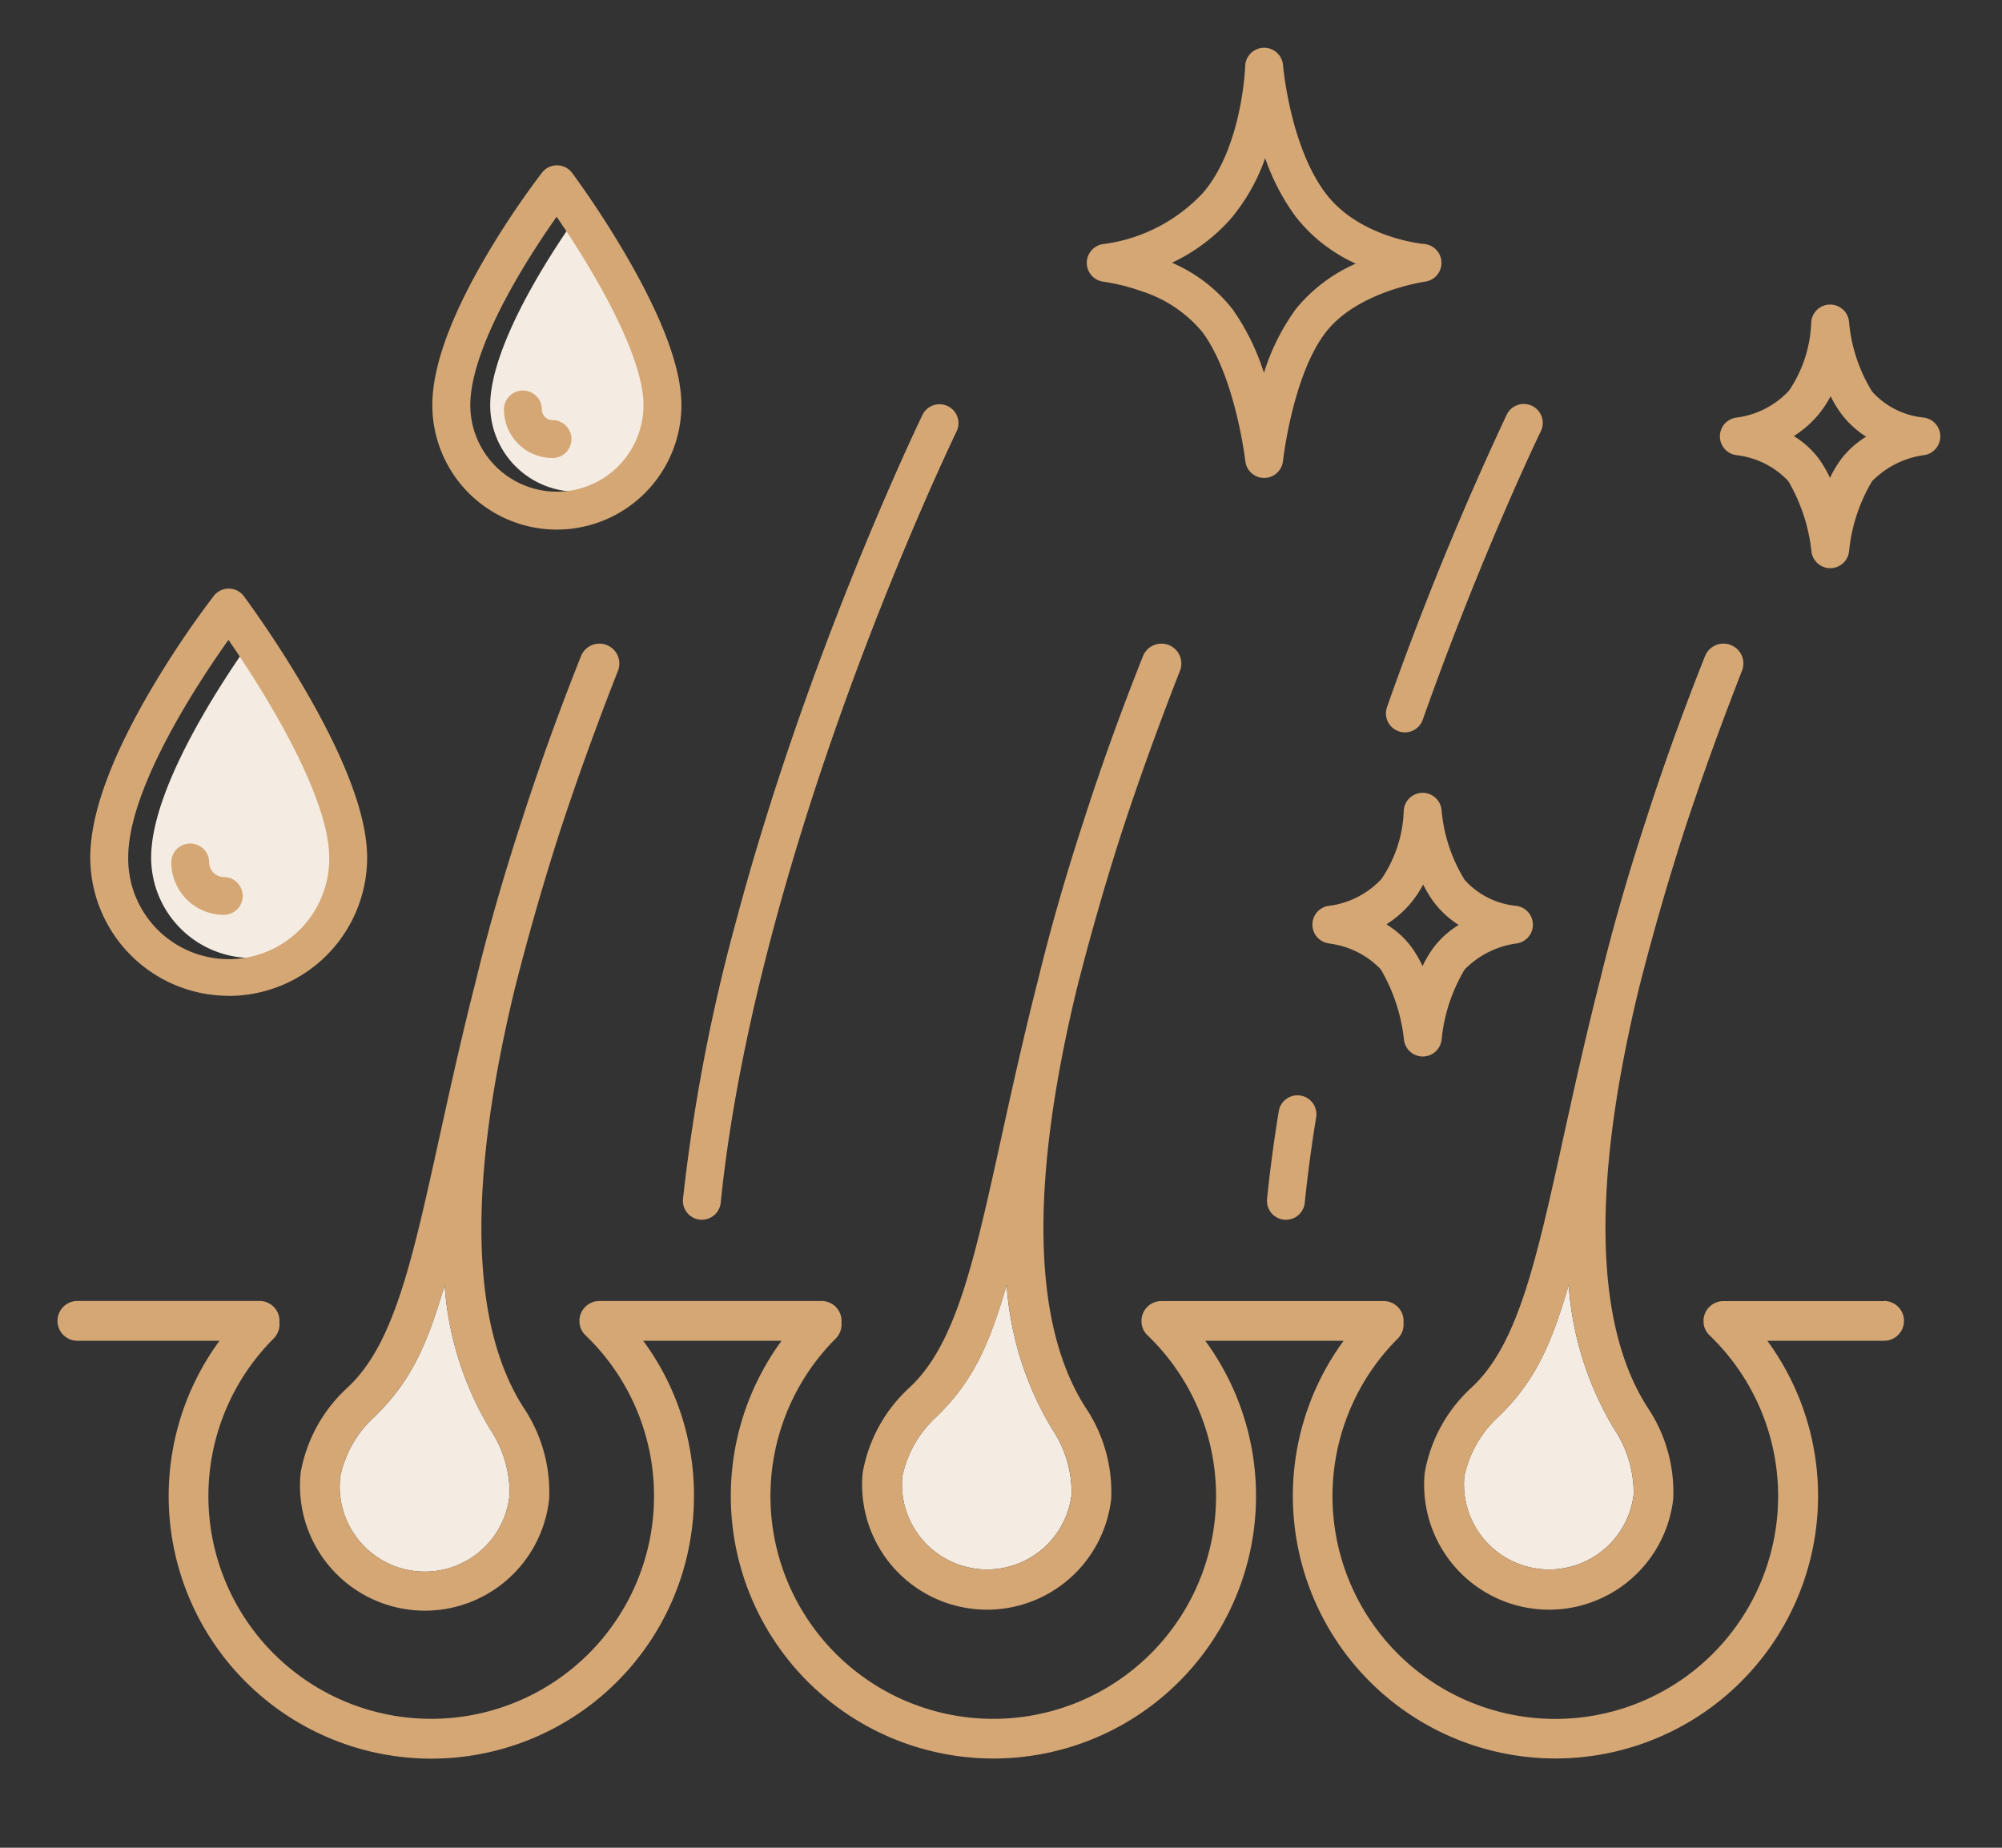 <?xml version="1.0" encoding="UTF-8"?> <svg xmlns="http://www.w3.org/2000/svg" width="130" height="120" viewBox="0 0 130 120"><rect x="0" y="0" width="130" height="120" fill="#333333" stroke="none"/><g transform="translate(-453 -3476)"><rect width="130" height="120" transform="translate(453 3476)" fill="none"></rect><g transform="translate(456.734 3479.109)"><g transform="translate(0 0)"><path d="M23.868,109.776c.735,1.065,1.794,2.664,2.844,4.468,2.42,4.158,3.7,7.5,3.7,9.661a6.526,6.526,0,1,1-13.053,0c0-4.456,4.472-11.261,6.51-14.128" transform="translate(-11.278 -71.326)" fill="#f4ece2"></path><path d="M83.458,34.957c.861-1.456,1.729-2.743,2.366-3.647.641.935,1.52,2.273,2.392,3.772,2.125,3.651,3.248,6.576,3.248,8.461a5.623,5.623,0,1,1-11.246,0c0-2.028,1.118-5,3.24-8.585" transform="translate(-52.121 -20.343)" fill="#f4ece2"></path><path d="M267.54,229.4a20.967,20.967,0,0,0,2.975,9.389l.008.013a7.421,7.421,0,0,1,1.235,4.2,5.528,5.528,0,0,1-10.992-1.18,7.278,7.278,0,0,1,2.218-3.871c2.436-2.354,3.448-4.79,4.556-8.551" transform="translate(-169.411 -149.055)" fill="#f4ece2"></path><path d="M163.341,229.4a20.967,20.967,0,0,0,2.975,9.389l.008.013a7.42,7.42,0,0,1,1.235,4.2,5.528,5.528,0,0,1-10.992-1.18,7.278,7.278,0,0,1,2.218-3.871c2.436-2.354,3.448-4.79,4.556-8.551" transform="translate(-101.708 -149.055)" fill="#f4ece2"></path><path d="M62.117,238.794l.008.013a7.42,7.42,0,0,1,1.235,4.2,5.528,5.528,0,1,1-10.992-1.18,7.276,7.276,0,0,1,2.218-3.871c2.435-2.355,3.448-4.79,4.556-8.551a20.969,20.969,0,0,0,2.975,9.389" transform="translate(-34.005 -149.055)" fill="#f4ece2"></path><path d="M61.822,122.617c1.09-3.333,2.367-6.874,3.8-10.524a1.292,1.292,0,0,0-2.4-.951c-1.4,3.511-2.7,7.1-3.85,10.678-1.184,3.62-2.179,7.087-2.96,10.307-.971,3.805-1.73,7.257-2.4,10.3-1.79,8.137-2.972,13.514-5.994,16.285-.021.019-.042.04-.062.061A9.782,9.782,0,0,0,45,164.221a8.112,8.112,0,0,0,16.136,1.692,9.849,9.849,0,0,0-1.647-5.9c-3.467-5.362-3.661-14.535-.576-27.266.9-3.539,1.855-6.853,2.91-10.133m-4.5,38.809.008.013a7.42,7.42,0,0,1,1.235,4.2,5.528,5.528,0,1,1-10.992-1.18,7.276,7.276,0,0,1,2.218-3.871c2.435-2.355,3.448-4.79,4.556-8.551a20.969,20.969,0,0,0,2.975,9.389" transform="translate(-29.21 -71.686)" fill="#d5a775"></path><path d="M152.21,158.713c-.021.019-.042.04-.062.06a9.784,9.784,0,0,0-2.95,5.449,8.113,8.113,0,0,0,16.137,1.692,9.848,9.848,0,0,0-1.647-5.9c-3.467-5.362-3.661-14.535-.576-27.266.9-3.539,1.855-6.853,2.911-10.132,1.09-3.334,2.367-6.874,3.795-10.524a1.292,1.292,0,0,0-2.4-.951c-1.4,3.511-2.7,7.1-3.85,10.678-1.184,3.62-2.179,7.087-2.96,10.306-.971,3.805-1.73,7.257-2.4,10.3-1.789,8.138-2.972,13.514-5.994,16.285m6.336-6.677a20.968,20.968,0,0,0,2.975,9.389l.008.013a7.42,7.42,0,0,1,1.235,4.2,5.528,5.528,0,0,1-10.992-1.18,7.278,7.278,0,0,1,2.218-3.871c2.436-2.354,3.448-4.79,4.556-8.551" transform="translate(-96.913 -71.686)" fill="#d5a775"></path><path d="M118.607,232.373H108.174a1.286,1.286,0,0,0-.9.366l-.017.016-.016.015c-.017.017-.032.036-.047.054l-.022.026c-.019.024-.037.048-.054.073l-.021.029c-.016.025-.032.05-.046.075s-.013.022-.019.034-.025.05-.036.075l-.018.041c-.01.025-.019.049-.027.074l-.015.047c-.007.024-.013.048-.018.072s-.009.035-.012.053-.008.048-.012.072,0,.036-.006.054,0,.05,0,.075,0,.027,0,.041,0,.008,0,.013c0,.023,0,.047,0,.07s0,.04,0,.06.005.034.008.051.007.051.013.076c0,.008,0,.016.006.025.008.033.016.066.026.1h0a1.288,1.288,0,0,0,.1.23l0,.005c.02.035.041.069.064.1l.007.009c.022.032.046.064.071.094l.009.009c.026.03.053.058.081.086l0,0a14.469,14.469,0,1,1-20.244.214,1.29,1.29,0,0,0,.373-1.033c0-.037.006-.075.006-.112a1.292,1.292,0,0,0-1.292-1.292H71.678a1.287,1.287,0,0,0-.9.366l-.017.016-.016.015c-.016.017-.032.036-.047.054l-.022.026c-.019.024-.037.048-.054.073l-.021.029c-.016.025-.031.05-.046.075l-.019.034c-.013.025-.025.05-.036.075l-.018.041c-.01.025-.019.049-.027.074s-.011.031-.015.047-.013.048-.019.072-.008.035-.012.053-.008.048-.011.072,0,.036-.007.054,0,.05,0,.075,0,.027,0,.041,0,.008,0,.013c0,.023,0,.047,0,.07s0,.04,0,.06.005.034.008.051.007.051.013.076c0,.008,0,.016.006.025.008.033.016.066.026.1h0a1.247,1.247,0,0,0,.1.229l0,.006c.02.035.041.069.064.1l.006.009c.023.032.047.064.072.094l.009.009c.026.03.053.058.081.086l0,0a14.468,14.468,0,1,1-20.243.214,1.289,1.289,0,0,0,.373-1.033c0-.037.006-.075.006-.112a1.292,1.292,0,0,0-1.292-1.292H35.182a1.286,1.286,0,0,0-.9.366l-.017.016-.016.015c-.017.017-.032.036-.047.054l-.022.026c-.02.024-.037.048-.054.073l-.021.029c-.016.025-.031.05-.046.075l-.019.034c-.013.025-.025.05-.036.075l-.018.041c-.01.025-.019.049-.027.074s-.011.031-.015.047-.013.048-.019.072-.008.035-.012.053-.008.048-.012.072,0,.036-.006.054,0,.05,0,.075,0,.027,0,.041,0,.008,0,.013c0,.023,0,.047,0,.07s0,.04,0,.06,0,.034.008.051.007.051.013.076c0,.008,0,.016.006.025.008.033.016.066.026.1h0a1.287,1.287,0,0,0,.1.23l0,.005c.02.035.041.069.064.1l.006.009c.023.032.046.064.072.094l.009.009c.026.03.053.058.081.086l0,0a14.469,14.469,0,1,1-20.244.214,1.29,1.29,0,0,0,.373-1.033c0-.037.006-.075.006-.112a1.292,1.292,0,0,0-1.292-1.292H1.292a1.292,1.292,0,0,0,0,2.585h9.227a17.055,17.055,0,1,0,30.81,10.084,16.891,16.891,0,0,0-3.295-10.084h8.982a17.053,17.053,0,1,0,27.515,0h8.982a17.052,17.052,0,1,0,27.515,0h7.581a1.292,1.292,0,1,0,0-2.585" transform="translate(0 -150.983)" fill="#d5a775"></path><path d="M256.409,158.713c-.021.019-.042.04-.062.06a9.786,9.786,0,0,0-2.95,5.449,8.113,8.113,0,0,0,16.137,1.692,9.848,9.848,0,0,0-1.647-5.9c-3.467-5.362-3.661-14.535-.576-27.266.9-3.539,1.855-6.853,2.911-10.132,1.09-3.334,2.367-6.874,3.795-10.524a1.292,1.292,0,0,0-2.4-.951c-1.4,3.511-2.7,7.1-3.85,10.678-1.184,3.62-2.179,7.087-2.96,10.306-.971,3.805-1.73,7.257-2.4,10.3-1.789,8.138-2.972,13.514-5.994,16.285m6.336-6.677a20.967,20.967,0,0,0,2.975,9.389l.008.013a7.421,7.421,0,0,1,1.235,4.2,5.528,5.528,0,0,1-10.992-1.18,7.278,7.278,0,0,1,2.218-3.871c2.436-2.354,3.448-4.79,4.556-8.551" transform="translate(-164.616 -71.686)" fill="#d5a775"></path><path d="M15.065,126.711a8.989,8.989,0,0,0,8.989-8.989c0-2.638-1.361-6.313-4.046-10.921a70.6,70.6,0,0,0-3.956-6.046,1.231,1.231,0,0,0-1.959-.019,62.478,62.478,0,0,0-3.968,5.9c-2.689,4.543-4.051,8.272-4.049,11.082a8.992,8.992,0,0,0,8.989,8.988m-.017-23.118c.735,1.065,1.794,2.664,2.844,4.468,2.42,4.158,3.7,7.5,3.7,9.661a6.527,6.527,0,1,1-13.053,0c0-4.456,4.472-11.261,6.51-14.128" transform="translate(-3.948 -65.143)" fill="#d5a775"></path><path d="M24.5,152.16a1.231,1.231,0,1,0,0-2.462.946.946,0,0,1-.944-.945,1.231,1.231,0,0,0-1.231-1.23h0a1.231,1.231,0,0,0-1.23,1.232,3.411,3.411,0,0,0,3.406,3.4" transform="translate(-13.706 -95.852)" fill="#d5a775"></path><path d="M77.589,45.435a8.094,8.094,0,0,0,8.085-8.085c0-2.357-1.209-5.627-3.594-9.721a62.584,62.584,0,0,0-3.5-5.355,1.231,1.231,0,0,0-1.959-.019A55.3,55.3,0,0,0,73.1,27.486c-2.389,4.036-3.6,7.355-3.6,9.865a8.086,8.086,0,0,0,8.085,8.084M75.205,28.764c.861-1.456,1.729-2.743,2.366-3.647.641.935,1.52,2.273,2.392,3.772,2.125,3.651,3.248,6.576,3.248,8.461a5.623,5.623,0,1,1-11.246,0c0-2.028,1.118-5,3.239-8.585" transform="translate(-45.16 -14.151)" fill="#d5a775"></path><path d="M85.923,67.918a1.231,1.231,0,1,0,0-2.462.692.692,0,0,1-.69-.691A1.231,1.231,0,0,0,84,63.535h0a1.231,1.231,0,0,0-1.23,1.232,3.157,3.157,0,0,0,3.152,3.151" transform="translate(-53.78 -41.282)" fill="#d5a775"></path><path d="M191.921,15.188a12.843,12.843,0,0,1,2.468.618,8.466,8.466,0,0,1,3.941,2.646c2.141,2.877,2.788,8.333,2.795,8.387a1.231,1.231,0,0,0,1.223,1.091h0a1.231,1.231,0,0,0,1.221-1.1c.006-.056.626-5.577,2.78-8.362,2.053-2.654,6.4-3.28,6.444-3.285a1.231,1.231,0,0,0-.064-2.447c-.042,0-4.172-.381-6.375-3.271-2.325-3.05-2.777-8.284-2.782-8.335a1.231,1.231,0,0,0-2.458.063c0,.052-.184,5.238-2.735,8.217a10.74,10.74,0,0,1-6.429,3.327,1.231,1.231,0,0,0-.032,2.449m8.331-4.174a12.48,12.48,0,0,0,2.162-3.851,14.3,14.3,0,0,0,1.984,3.8,10.328,10.328,0,0,0,3.9,3.05,10.4,10.4,0,0,0-3.894,2.954,14.255,14.255,0,0,0-2.069,4.143,15.053,15.053,0,0,0-2.03-4.124,10.045,10.045,0,0,0-3.94-3.03,11.793,11.793,0,0,0,3.888-2.938" transform="translate(-123.992 0)" fill="#d5a775"></path><path d="M309.316,57.382a5.486,5.486,0,0,1,3.332,1.671,11.48,11.48,0,0,1,1.508,4.574,1.231,1.231,0,0,0,1.223,1.091h0a1.232,1.232,0,0,0,1.221-1.1,10.982,10.982,0,0,1,1.493-4.548,5.826,5.826,0,0,1,3.365-1.692,1.231,1.231,0,0,0-.068-2.447,5.189,5.189,0,0,1-3.291-1.678,10.35,10.35,0,0,1-1.5-4.521,1.232,1.232,0,0,0-1.227-1.134h-.033a1.231,1.231,0,0,0-1.2,1.2,8.358,8.358,0,0,1-1.448,4.4,5.647,5.647,0,0,1-3.353,1.734,1.23,1.23,0,0,0-.032,2.448m5.255-2.581a6.8,6.8,0,0,0,.839-1.248,7.524,7.524,0,0,0,.734,1.194,6.11,6.11,0,0,0,1.574,1.434,5.916,5.916,0,0,0-1.568,1.384,7.067,7.067,0,0,0-.779,1.293,7.436,7.436,0,0,0-.747-1.275,5.768,5.768,0,0,0-1.6-1.441,7.03,7.03,0,0,0,1.55-1.342" transform="translate(-200.264 -30.927)" fill="#d5a775"></path><path d="M233.785,147.927a5.6,5.6,0,0,1,3.328,1.671,11.482,11.482,0,0,1,1.508,4.573,1.231,1.231,0,0,0,1.223,1.091h0a1.232,1.232,0,0,0,1.221-1.1,10.989,10.989,0,0,1,1.493-4.548,5.825,5.825,0,0,1,3.364-1.692,1.231,1.231,0,0,0-.067-2.448,5.189,5.189,0,0,1-3.292-1.678,10.353,10.353,0,0,1-1.5-4.521,1.231,1.231,0,0,0-2.458.062,8.358,8.358,0,0,1-1.448,4.4,5.648,5.648,0,0,1-3.353,1.734,1.23,1.23,0,0,0-.028,2.449m5.251-2.581a6.794,6.794,0,0,0,.839-1.248,7.523,7.523,0,0,0,.734,1.194,6.11,6.11,0,0,0,1.574,1.434,5.921,5.921,0,0,0-1.568,1.384,7.043,7.043,0,0,0-.778,1.293,7.436,7.436,0,0,0-.747-1.275,5.768,5.768,0,0,0-1.6-1.441,7.027,7.027,0,0,0,1.55-1.342" transform="translate(-151.188 -89.758)" fill="#d5a775"></path><path d="M117.051,119c.042,0,.084.006.125.006A1.231,1.231,0,0,0,118.4,117.9c1.225-12.1,5.321-25.07,8.541-33.817,3.5-9.506,6.751-16.222,6.783-16.289a1.231,1.231,0,0,0-2.214-1.076c-.033.068-3.328,6.872-6.869,16.487-2.08,5.649-3.84,11.154-5.23,16.364a116.589,116.589,0,0,0-3.46,18.083,1.231,1.231,0,0,0,1.1,1.349" transform="translate(-75.334 -42.901)" fill="#d5a775"></path><path d="M226.418,194.236A1.231,1.231,0,0,0,225,195.252c-.319,1.952-.574,3.868-.759,5.695a1.23,1.23,0,0,0,1.1,1.348c.042,0,.084.006.125.006a1.231,1.231,0,0,0,1.223-1.107c.18-1.777.429-3.643.74-5.546a1.231,1.231,0,0,0-1.016-1.414" transform="translate(-145.698 -126.193)" fill="#d5a775"></path><path d="M247.1,87.285a1.229,1.229,0,0,0,1.571-.75c3.82-10.788,7.63-18.659,7.668-18.737a1.231,1.231,0,0,0-2.214-1.077,205.174,205.174,0,0,0-7.774,18.992,1.231,1.231,0,0,0,.75,1.571" transform="translate(-160.019 -42.902)" fill="#d5a775"></path></g></g></g></svg> 